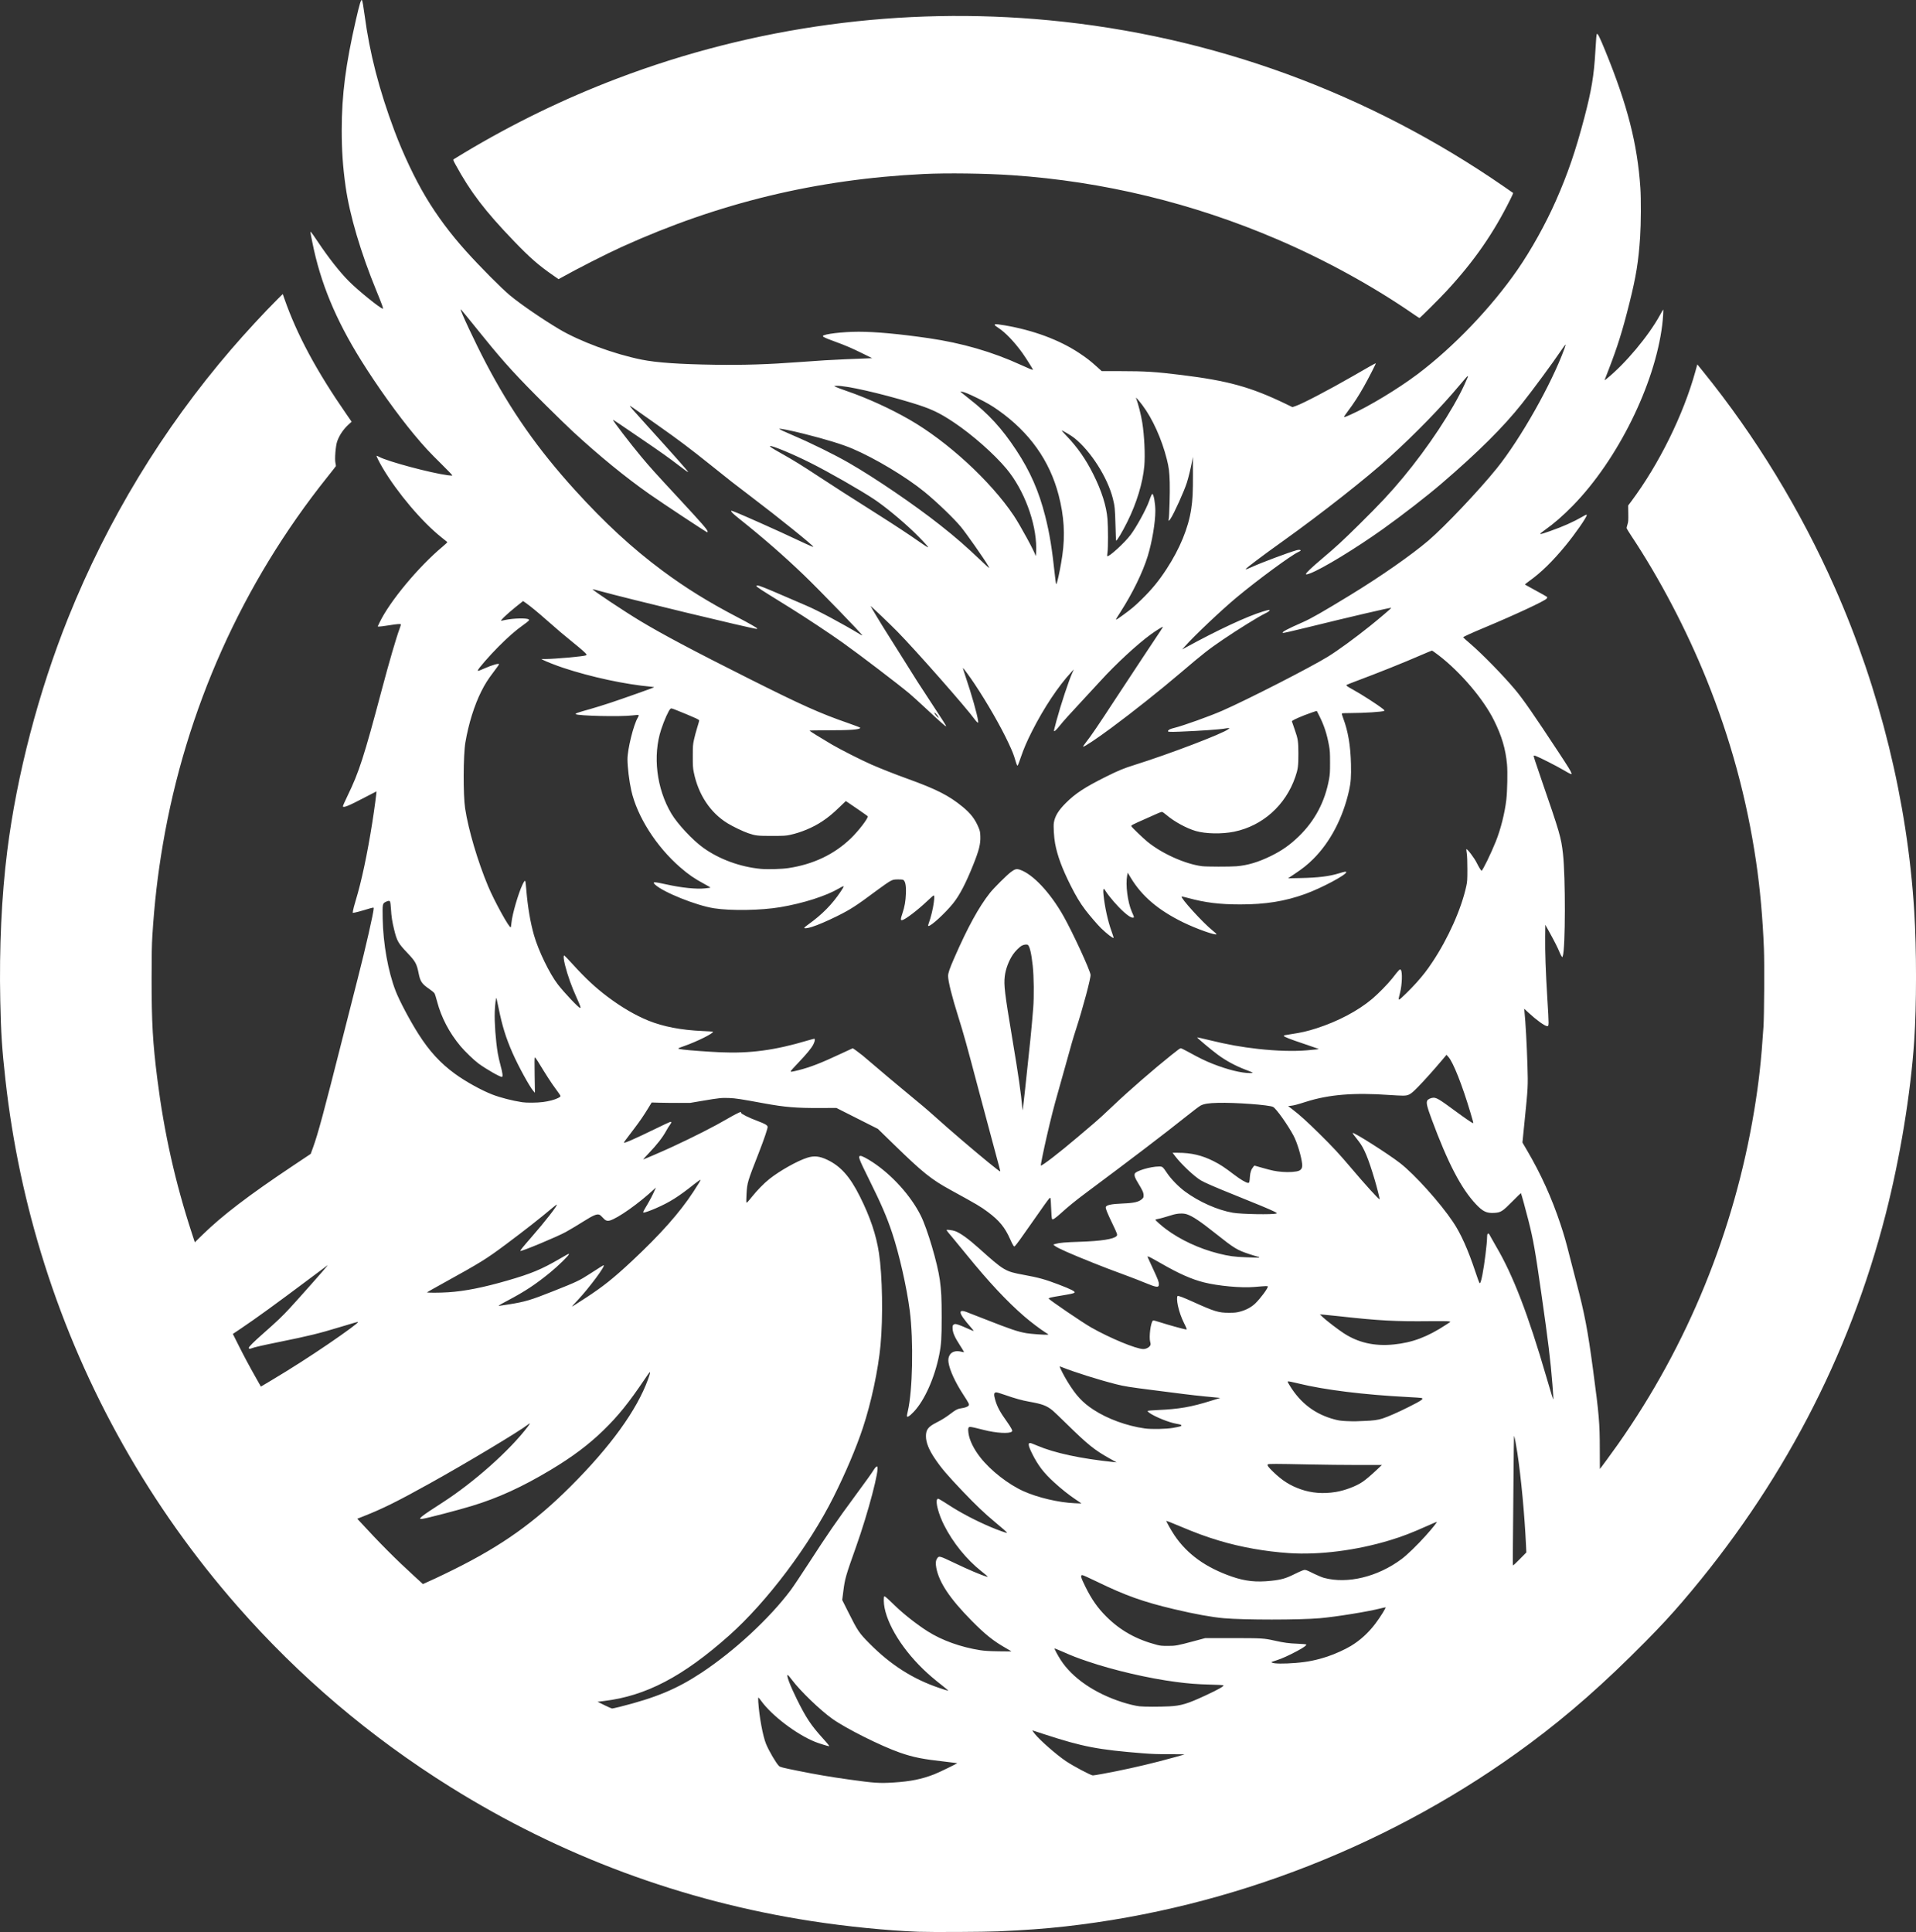 <?xml version="1.0" encoding="UTF-8" standalone="no"?> <svg xmlns="http://www.w3.org/2000/svg" xmlns:svg="http://www.w3.org/2000/svg" version="1.1" id="svg16880" width="692.205" height="698.02" viewBox="0 0 692.205 698.02"><rect x="0" y="0" width="692.205" height="698.02" fill="#333333" stroke="none"/><defs id="defs16884"></defs><g id="g16886" transform="translate(-55.557,-30.865)"><path style="fill:#ffffff;stroke-width:0.16" d="m 387.28,728.796 c -11.427,-0.447 -25.723,-1.876 -38.56,-3.856 C 302.116,717.752 258.141,701.419 218.24,676.477 189.269,658.367 163.719,636.673 141.397,611.231 109.86,575.283 86.091,533.173 71.66,487.68 64.768,465.953 60.061,443.763 57.525,421.04 c -1.252,-11.215 -1.622,-16.879 -1.872,-28.64 -0.404,-19.006 0.471,-37.809 2.518,-54.08 3.458,-27.493 11.337,-57.629 22.025,-84.24 14.242,-35.462 34.043,-68.082 58.856,-96.96 5.062,-5.891 12.102,-13.514 16.671,-18.052 l 1.986,-1.972 0.606,1.732 c 4.545,12.998 11.615,26.14 22.522,41.867 l 1.758,2.535 -1.125,1.026 c -1.861,1.699 -3.328,3.878 -4.102,6.093 -0.559,1.599 -0.941,6.417 -0.618,7.798 0.122,0.524 0.193,1.029 0.157,1.122 -0.036,0.093 -1.419,1.861 -3.072,3.929 -30.738,38.444 -51.128,83.977 -59.436,132.72 -1.886,11.066 -3.061,21.267 -3.789,32.88 -0.215,3.434 -0.277,6.859 -0.281,15.6 -0.007,15.865 0.408,23.167 2.063,36.278 2.454,19.444 6.474,37.394 12.493,55.791 l 1.059,3.235 2.669,-2.613 c 7.204,-7.054 16.683,-14.293 32.862,-25.099 l 6.336,-4.232 0.815,-2.24 c 1.812,-4.983 3.858,-12.56 10.798,-40 2.07,-8.184 4.487,-17.688 5.371,-21.12 2.787,-10.822 5.766,-23.905 5.766,-25.323 0,-0.441 0.092,-0.457 -3.453,0.605 -1.415,0.424 -2.921,0.823 -3.345,0.886 l -0.772,0.116 0.095,-0.782 c 0.052,-0.43 0.499,-2.114 0.993,-3.742 2.102,-6.925 4.175,-16.687 6.003,-28.272 0.722,-4.573 1.588,-11.088 1.474,-11.088 -0.039,0 -1.999,1.011 -4.355,2.246 -5.658,2.967 -7.448,3.7 -7.767,3.183 -0.058,-0.094 0.724,-1.876 1.737,-3.96 4.085,-8.399 5.909,-14.049 12.252,-37.949 2.739,-10.32 5.3,-19.11 6.5,-22.312 0.295,-0.788 0.501,-1.49 0.458,-1.56 -0.144,-0.233 -1.354,-0.134 -4.432,0.36 -1.672,0.269 -3.241,0.467 -3.488,0.44 l -0.449,-0.048 0.686,-1.44 c 3.599,-7.553 14.067,-20.144 22.81,-27.437 0.983,-0.82 1.73,-1.543 1.66,-1.607 -0.07,-0.064 -1.064,-0.863 -2.208,-1.775 -6.964,-5.554 -15.835,-16.031 -21.117,-24.941 -1.204,-2.031 -2.363,-4.333 -2.242,-4.454 0.043,-0.043 0.437,0.118 0.876,0.357 3.1,1.687 18.664,5.859 24.921,6.68 0.813,0.107 1.531,0.141 1.597,0.075 0.065,-0.065 -1.688,-1.896 -3.896,-4.069 -4.46,-4.389 -6.338,-6.418 -9.893,-10.688 -6,-7.208 -13.448,-17.619 -19.16,-26.782 -9.239,-14.822 -14.737,-28.113 -17.636,-42.64 -0.819,-4.105 -0.809,-4.025 -0.478,-3.75 0.153,0.127 1.273,1.721 2.49,3.543 3.832,5.738 7.873,10.876 11.156,14.182 3.361,3.386 11.477,9.949 12.3,9.946 0.24,-8e-4 -0.348,-1.633 -2.274,-6.321 -5.716,-13.91 -9.725,-27.465 -11.19,-37.84 -0.994,-7.042 -1.403,-12.989 -1.401,-20.4 0.004,-12.701 1.428,-23.736 5.153,-39.92 1.323,-5.747 1.816,-7.351 2.155,-7.012 0.167,0.167 0.548,2.322 0.957,5.412 1.82,13.757 5.256,27.072 10.795,41.84 3.144,8.381 7.368,17.302 11.328,23.92 4.039,6.752 8.817,13.179 14.505,19.514 5.079,5.656 12.886,13.512 15.936,16.036 3.848,3.185 11.587,8.495 17.678,12.129 7.439,4.439 19.893,9.048 29.84,11.044 5.418,1.087 13.587,1.657 26.56,1.853 10.242,0.154 19.362,-0.138 30.4,-0.974 6.786,-0.514 12.118,-0.838 16.96,-1.03 2.156,-0.086 5.144,-0.205 6.64,-0.266 l 2.72,-0.11 -3.495,-1.726 c -3.87,-1.911 -6.207,-2.91 -10.265,-4.388 -3.083,-1.123 -4.129,-1.612 -4.038,-1.889 0.236,-0.719 7.147,-1.549 12.921,-1.55 6.067,-0.002 14.765,0.799 25.302,2.33 12.003,1.744 23.055,4.947 33.299,9.65 3.022,1.388 4.235,1.874 4.361,1.747 0.091,-0.091 -2.639,-4.429 -3.805,-6.046 -2.948,-4.089 -6.177,-7.453 -8.774,-9.141 -2.118,-1.376 -1.655,-1.544 2.365,-0.855 10.415,1.785 19.714,5.24 26.9,9.992 2.691,1.78 4.047,2.832 6.462,5.015 l 1.711,1.547 h 6.851 c 8.825,0 12.57,0.235 21.806,1.371 16.91,2.079 25.178,4.359 37.68,10.394 l 2.56,1.236 1.28,-0.44 c 2.437,-0.839 11.979,-5.834 20.49,-10.728 2.107,-1.211 4.825,-2.773 6.042,-3.472 1.216,-0.698 2.251,-1.231 2.298,-1.183 0.097,0.097 -2.749,5.657 -4.271,8.343 -2.037,3.595 -3.535,5.904 -5.79,8.93 -0.775,1.039 -1.409,1.962 -1.409,2.051 0,0.223 0.439,0.075 2.487,-0.84 6.496,-2.902 17.132,-9.339 24.073,-14.569 13.003,-9.799 26.649,-24.057 36.111,-37.731 4.947,-7.149 10.157,-16.516 13.882,-24.96 4.278,-9.698 7.106,-17.953 10.25,-29.92 2.602,-9.903 3.496,-15.281 3.995,-24.019 0.279,-4.886 0.398,-6.2 0.572,-6.308 0.307,-0.19 1.04,1.297 2.999,6.086 8.018,19.603 11.612,33.627 12.691,49.52 0.272,4.007 0.228,13.062 -0.086,17.76 -0.599,8.957 -1.447,14.199 -3.862,23.868 -2.492,9.979 -4.277,15.693 -7.511,24.052 -0.681,1.76 -1.304,3.372 -1.385,3.583 -0.13,0.34 -0.06,0.313 0.618,-0.232 6.75,-5.428 15.184,-15.498 19.323,-23.072 0.589,-1.078 1.111,-1.96 1.16,-1.96 0.128,0 -0.096,3.429 -0.365,5.594 -2.675,21.543 -16.119,48.7 -32.308,65.263 -3.495,3.576 -6.844,6.487 -10.125,8.801 -2.534,1.787 -2.245,1.847 1.88,0.389 4.822,-1.704 8.377,-3.286 11.756,-5.232 1.359,-0.783 1.524,-0.842 1.524,-0.548 0,0.762 -4.145,6.728 -7.596,10.933 -4.727,5.76 -8.934,9.872 -13.174,12.875 -0.907,0.643 -1.591,1.225 -1.52,1.293 0.071,0.068 1.822,1.035 3.89,2.149 2.068,1.114 3.861,2.124 3.985,2.244 0.193,0.188 0.186,0.279 -0.05,0.639 -0.523,0.799 -11.4,5.868 -22.895,10.67 -4.35,1.817 -7.28,3.16 -7.28,3.337 0,0.066 1.167,1.117 2.593,2.337 4.27,3.651 11.932,11.501 16.204,16.604 2.899,3.462 6.698,8.939 15.714,22.653 3.511,5.34 4.393,6.777 4.61,7.502 0.103,0.345 0.075,0.372 -0.284,0.282 -0.219,-0.055 -1.433,-0.72 -2.698,-1.478 -2.21,-1.324 -8.701,-4.618 -9.936,-5.042 -0.328,-0.113 -0.638,-0.162 -0.69,-0.111 -0.136,0.136 0.364,1.706 2.69,8.448 6.757,19.587 7.181,21.047 7.859,27.04 0.944,8.348 0.889,34.374 -0.077,36.916 l -0.168,0.441 -0.299,-0.397 c -0.165,-0.218 -0.484,-0.865 -0.71,-1.438 -0.57,-1.446 -1.82,-3.923 -3.609,-7.157 l -1.52,-2.747 -0.049,4.271 c -0.064,5.594 0.177,12.54 0.768,22.189 0.623,10.165 0.623,10.162 -0.06,10.162 -0.814,0 -3.85,-2.187 -6.718,-4.839 l -1.579,-1.46 0.101,0.95 c 0.391,3.679 0.855,12.103 1.087,19.736 0.224,7.377 0.215,7.546 -1.087,20.438 l -0.729,7.224 1.674,2.856 c 5.026,8.574 8.893,17.116 12.085,26.696 1.221,3.664 2.02,6.445 3.148,10.96 0.495,1.98 1.645,6.444 2.556,9.92 3.032,11.565 4.122,17.281 6.07,31.84 2.139,15.986 2.407,19.132 2.411,28.36 0.002,4.026 0.015,7.32 0.03,7.32 0.077,8e-5 4.772,-6.414 6.618,-9.04 25.109,-35.729 41.895,-76.835 49.103,-120.24 1.691,-10.182 2.599,-18.367 3.384,-30.48 0.269,-4.147 0.377,-22.737 0.164,-28.164 -0.437,-11.134 -1.387,-21.72 -2.831,-31.516 -3.344,-22.699 -9.249,-44.417 -17.903,-65.84 -7.263,-17.981 -16.95,-36.466 -27.149,-51.806 -0.953,-1.433 -1.732,-2.729 -1.732,-2.88 0,-0.151 0.148,-0.742 0.327,-1.314 0.286,-0.913 0.32,-1.394 0.282,-3.928 l -0.044,-2.888 1.13,-1.512 c 10.009,-13.399 18.832,-31.285 23.152,-46.934 l 0.702,-2.542 1.995,2.462 c 18.988,23.433 35.336,50.242 47.699,78.222 16.293,36.874 26.207,77.262 28.671,116.8 0.863,13.854 0.862,33.971 -0.003,46.88 -1.277,19.057 -5.123,42.413 -10.328,62.72 -13.176,51.406 -37.756,98.3 -73.255,139.76 -4.294,5.015 -8.125,9.156 -13.528,14.621 -14.871,15.044 -27.728,26.367 -41.842,36.849 -48.654,36.134 -107.514,59.306 -167.76,66.042 -7.386,0.826 -14.304,1.333 -24.24,1.778 -4.965,0.222 -24.417,0.32 -28.88,0.146 z m -8.96,-53.917 c 6.187,-0.387 10.267,-1.212 14.8,-2.992 1.791,-0.703 8.363,-3.897 8.251,-4.009 -0.031,-0.031 -1.954,-0.267 -4.273,-0.524 -8.217,-0.911 -11.551,-1.577 -16.454,-3.284 -6.799,-2.367 -19.526,-8.739 -24.385,-12.209 -4.423,-3.158 -11.521,-9.998 -14.542,-14.011 -0.724,-0.962 -1.418,-1.782 -1.541,-1.821 -0.691,-0.221 0.793,3.761 3.252,8.726 3.347,6.759 5.088,9.384 9.356,14.114 1.975,2.188 2.526,2.891 2.265,2.891 -0.362,0 -3.671,-1.036 -4.97,-1.556 -6.725,-2.692 -15.683,-9.49 -19.52,-14.812 -0.484,-0.671 -0.943,-1.223 -1.021,-1.226 -0.079,-0.003 -0.093,0.715 -0.032,1.634 0.352,5.318 1.661,12.367 2.817,15.171 1.043,2.528 3.685,7.021 4.679,7.954 0.406,0.381 1.312,0.612 6.677,1.696 6.768,1.368 11.787,2.222 18.88,3.211 8.876,1.238 10.733,1.361 15.76,1.046 z m 75.584,-3.13 c 6.468,-1.178 13.584,-2.746 20.336,-4.481 3.645,-0.937 9.157,-2.461 9.264,-2.562 0.035,-0.033 -2.377,-0.058 -5.36,-0.055 -4.057,0.004 -6.472,-0.078 -9.584,-0.325 -16.268,-1.288 -21.831,-2.357 -35.52,-6.823 -2.024,-0.66 -3.88,-1.266 -4.125,-1.345 -0.535,-0.173 -0.514,-0.127 0.54,1.203 1.769,2.231 7.857,7.56 11.185,9.79 2.735,1.833 9.003,5.156 9.744,5.165 0.211,0.003 1.795,-0.252 3.52,-0.566 z M 279.248,647.589 c 13.323,-3.347 20.851,-6.488 29.872,-12.463 11.732,-7.771 24.397,-19.499 32.036,-29.664 0.883,-1.176 3.873,-5.64 6.644,-9.92 6.86,-10.599 9.919,-15.036 16.837,-24.423 3.946,-5.353 5.671,-7.766 6.533,-9.137 0.609,-0.968 1.066,-1.414 1.3,-1.269 0.973,0.601 -3.262,16.686 -7.62,28.942 -3.786,10.647 -4.042,11.538 -4.624,16.131 l -0.399,3.147 2.025,4.047 c 3.613,7.221 4.051,7.872 7.949,11.79 7.632,7.673 15.623,12.749 25.129,15.961 1.681,0.568 3.122,1.011 3.202,0.985 0.08,-0.027 -0.811,-0.802 -1.98,-1.723 -3.34,-2.631 -5.043,-4.089 -7.095,-6.073 -8.401,-8.123 -14.11,-18.065 -14.208,-24.742 -0.011,-0.787 0.053,-1.424 0.154,-1.525 0.191,-0.191 0.555,0.122 4.124,3.551 3.128,3.005 7.787,6.648 11.596,9.068 5.117,3.251 11.948,5.701 18.952,6.799 1.61,0.252 3.143,0.344 6.725,0.404 2.552,0.043 4.604,0.044 4.56,0.004 -0.044,-0.04 -0.944,-0.564 -2,-1.164 -4.511,-2.562 -7.483,-4.942 -12.416,-9.945 -7.812,-7.922 -11.705,-13.745 -12.716,-19.016 -0.32,-1.667 -0.232,-2.665 0.305,-3.464 0.655,-0.974 0.835,-0.925 6.346,1.71 4.985,2.384 9.635,4.359 11.43,4.855 0.532,0.147 0.572,0.138 0.383,-0.089 -0.115,-0.139 -1.075,-0.938 -2.132,-1.776 -5.427,-4.301 -10.349,-10.383 -13.559,-16.752 -1.953,-3.876 -3.151,-8.383 -2.466,-9.28 0.242,-0.317 0.252,-0.316 1.094,0.144 0.467,0.255 1.929,1.165 3.249,2.023 4.185,2.718 9.504,5.505 14.924,7.82 2.634,1.125 5.956,2.302 5.956,2.111 0,-0.202 -1.439,-1.49 -4.325,-3.871 -3.586,-2.959 -7.025,-6.23 -11.619,-11.051 -5.644,-5.923 -7.759,-8.408 -10.102,-11.869 -2.171,-3.207 -3.227,-5.859 -3.232,-8.117 -0.005,-2.326 0.804,-3.394 3.681,-4.859 2.148,-1.094 3.522,-1.956 5.396,-3.386 1.746,-1.332 2.41,-1.662 3.704,-1.838 1.338,-0.183 2.351,-0.558 2.648,-0.982 0.297,-0.424 0.122,-0.776 -2.046,-4.116 -2.822,-4.347 -4.799,-8.657 -5.215,-11.368 -0.167,-1.092 -0.069,-1.836 0.348,-2.64 0.703,-1.356 2.348,-1.839 4.402,-1.292 0.462,0.123 0.84,0.157 0.84,0.076 0,-0.081 -0.663,-1.173 -1.474,-2.426 -1.828,-2.824 -2.545,-4.421 -2.651,-5.904 -0.084,-1.17 0.047,-1.491 0.71,-1.743 0.458,-0.174 1.805,0.28 4.69,1.581 1.185,0.534 2.185,0.942 2.221,0.906 0.036,-0.036 -0.235,-0.41 -0.604,-0.831 -3.046,-3.482 -4.254,-5.233 -4.144,-6.008 0.072,-0.506 0.748,-0.542 1.95,-0.105 0.54,0.196 3.681,1.418 6.981,2.716 9.248,3.635 11.748,4.477 14.911,5.022 1.485,0.256 6.769,0.636 7.569,0.545 0.455,-0.052 0.414,-0.096 -0.761,-0.827 -1.759,-1.094 -5.307,-3.783 -7.559,-5.728 -6.306,-5.447 -12.824,-12.412 -20.876,-22.31 -1.714,-2.106 -3.982,-4.865 -5.04,-6.13 -2.76,-3.3 -2.621,-2.968 -1.201,-2.86 0.658,0.051 1.604,0.245 2.102,0.432 1.901,0.714 4.773,2.788 8.535,6.161 9.107,8.167 9.475,8.386 16.124,9.612 5.543,1.022 7.791,1.641 12.596,3.472 4.701,1.791 6.259,2.591 5.825,2.991 -0.28,0.258 -1.294,0.483 -4.705,1.045 -3.884,0.64 -4.686,0.83 -4.599,1.089 0.148,0.445 12.283,8.703 15.319,10.425 6.848,3.883 16.226,7.77 18.83,7.804 0.983,0.013 2.154,-0.584 2.515,-1.282 0.196,-0.38 0.195,-0.555 -0.011,-1.314 -0.484,-1.786 0.184,-7.01 0.981,-7.672 0.167,-0.138 0.794,0.007 2.671,0.618 2.511,0.818 7.883,2.319 8.991,2.512 0.595,0.104 0.613,0.094 0.499,-0.273 -0.065,-0.21 -0.495,-1.137 -0.955,-2.061 -0.938,-1.885 -1.685,-4.018 -2.157,-6.16 -0.377,-1.711 -0.429,-3.41 -0.108,-3.533 0.343,-0.132 2.007,0.5 5.624,2.135 7.746,3.502 9.178,3.936 12.96,3.926 2.054,-0.005 2.624,-0.065 3.954,-0.416 2.263,-0.598 4.195,-1.651 5.62,-3.062 1.874,-1.856 4.426,-5.307 4.426,-5.985 0,-0.253 -0.442,-0.24 -4.96,0.145 -4.687,0.399 -13.032,-0.37 -18.188,-1.677 -4.457,-1.13 -9.096,-3.194 -15.492,-6.892 -2.708,-1.566 -4.446,-2.482 -4.71,-2.482 -0.218,0 -0.191,0.065 1.757,4.24 1.922,4.121 2.234,4.935 2.234,5.84 0,1.288 -0.832,1.195 -5.044,-0.56 -1.406,-0.586 -4.104,-1.639 -5.996,-2.34 -7.391,-2.741 -8.378,-3.117 -12.56,-4.785 -8.375,-3.341 -13.039,-5.41 -13.995,-6.208 l -0.555,-0.464 0.875,-0.254 c 1.399,-0.406 3.42,-0.58 8.715,-0.751 7.7,-0.249 12.271,-0.963 13.277,-2.075 0.392,-0.433 0.307,-0.683 -1.55,-4.558 -1.757,-3.667 -2.367,-5.155 -2.367,-5.777 0,-0.833 1.832,-1.251 6.24,-1.423 3.988,-0.156 5.721,-0.563 6.865,-1.613 0.526,-0.483 0.574,-0.599 0.563,-1.379 -0.014,-0.967 -0.355,-1.719 -2.046,-4.504 -1.067,-1.758 -1.337,-2.508 -1.157,-3.221 0.255,-1.014 5.67,-2.645 8.783,-2.646 1.295,0 1.275,-0.017 3.01,2.526 1.44,2.11 4.086,4.812 6.366,6.5 5.063,3.749 11.813,6.741 17.337,7.687 3.1,0.53 14.431,0.725 15.664,0.269 0.339,-0.125 0.264,-0.193 -0.804,-0.731 -1.473,-0.742 -6.341,-2.773 -14.101,-5.883 -7.05,-2.826 -11.069,-4.568 -12.397,-5.375 -2.423,-1.472 -6.945,-5.728 -9.173,-8.635 l -1.01,-1.318 1.89,0.003 c 4.903,0.007 8.694,0.896 12.953,3.037 2.347,1.18 3.969,2.249 7.489,4.935 2.213,1.689 4.29,2.906 4.96,2.906 0.453,0 0.509,-0.192 0.654,-2.24 0.113,-1.609 0.487,-2.686 1.238,-3.567 l 0.381,-0.447 2.809,0.797 c 3.658,1.037 4.748,1.26 7.194,1.472 2.446,0.212 5.245,0.012 6.171,-0.44 0.872,-0.426 1.206,-1.16 1.081,-2.374 -0.287,-2.784 -1.822,-7.845 -3.112,-10.259 -2.114,-3.956 -6.256,-9.785 -7.377,-10.381 -1.389,-0.738 -13.68,-1.646 -19.989,-1.477 -3.396,0.091 -4.937,0.336 -6.225,0.989 -0.43,0.218 -2.787,2.001 -5.238,3.963 -7.449,5.963 -19.702,15.302 -36.298,27.666 -3.49,2.6 -6.334,4.914 -8.798,7.157 -1.95,1.776 -3.094,2.563 -3.281,2.259 -0.178,-0.288 -0.282,-1.496 -0.402,-4.639 -0.111,-2.927 -0.173,-3.293 -0.509,-3.013 -0.337,0.28 -2.533,3.334 -6.364,8.853 -3.68,5.301 -5.648,8.013 -6.131,8.45 -0.309,0.279 -0.328,0.274 -0.657,-0.189 -0.187,-0.262 -0.697,-1.285 -1.134,-2.274 -1.857,-4.2 -3.883,-6.68 -7.949,-9.728 -2.668,-2 -3.807,-2.674 -13.493,-7.985 -7.105,-3.896 -10.046,-6.255 -20.56,-16.493 l -5.76,-5.609 -7.497,-3.784 -7.497,-3.784 -5.943,0.025 c -8.629,0.037 -12.682,-0.303 -20.263,-1.696 -8.509,-1.564 -10.137,-1.814 -12.48,-1.914 -2.704,-0.116 -3.657,-0.017 -9.76,1.018 l -4.4,0.746 -4.08,0.008 c -2.244,0.005 -5.369,-0.028 -6.945,-0.071 l -2.865,-0.08 -1.221,2 c -1.695,2.778 -2.981,4.658 -5.033,7.36 -3.154,4.152 -3.777,4.999 -3.777,5.132 0,0.363 4.017,-1.391 11.04,-4.819 2.86,-1.396 5.398,-2.586 5.64,-2.643 0.611,-0.145 0.58,0.224 -0.092,1.105 -0.293,0.384 -0.843,1.266 -1.222,1.961 -1.399,2.564 -3.423,5.158 -6.636,8.504 -1.035,1.078 -1.818,1.96 -1.739,1.96 0.228,0 7.205,-3.02 10.486,-4.538 7.741,-3.582 15.46,-7.508 19.783,-10.06 2.242,-1.324 4.577,-2.522 4.914,-2.522 0.105,0 0.181,0.126 0.168,0.28 -0.03,0.381 2.737,1.753 6.052,3 2.541,0.956 3.339,1.41 3.529,2.008 0.128,0.402 -1.249,4.488 -3.142,9.328 -4.176,10.675 -4.226,10.842 -4.479,15.003 -0.096,1.578 -0.112,2.941 -0.036,3.077 0.105,0.187 0.524,-0.243 1.815,-1.863 1.951,-2.448 4.466,-5.031 6.399,-6.575 3.789,-3.027 10.26,-6.66 13.84,-7.771 2.431,-0.754 4.405,-0.542 7.146,0.767 4.881,2.333 8.196,6.063 11.811,13.289 3.712,7.42 5.878,13.858 6.878,20.441 1.242,8.182 1.495,23.219 0.559,33.255 -0.834,8.942 -3.37,20.801 -6.396,29.92 -2.391,7.203 -6.185,16.144 -10.567,24.902 -8.869,17.725 -24.097,37.928 -37.75,50.08 -16.649,14.82 -30.055,21.837 -45.186,23.652 l -2.334,0.28 2.48,1.218 c 1.364,0.67 2.61,1.22 2.768,1.223 0.158,0.003 1.31,-0.251 2.56,-0.565 z M 383.2,542.413 c 0,-0.169 0.142,-0.907 0.315,-1.64 1.761,-7.445 2.117,-25.494 0.718,-36.373 -1.081,-8.403 -3.812,-20.455 -6.373,-28.12 -1.945,-5.821 -3.96,-10.484 -8.367,-19.364 -3.757,-7.569 -4.068,-8.436 -3.027,-8.436 0.519,0 2.384,0.973 4.355,2.272 7.077,4.667 13.845,12.186 17.401,19.333 2.38,4.784 6.055,17.217 6.88,23.275 0.527,3.876 0.654,6.452 0.656,13.36 0.003,7.699 -0.138,9.871 -0.881,13.61 -1.652,8.313 -5.294,16.483 -9.174,20.582 -1.573,1.662 -2.502,2.219 -2.502,1.501 z m 94.73,104.948 c 4.405,-0.232 6.617,-0.899 13.322,-4.02 4.598,-2.14 6.607,-3.295 6.288,-3.615 -0.058,-0.058 -2.211,-0.16 -4.783,-0.227 -4.723,-0.122 -7.747,-0.356 -12.277,-0.949 -10.038,-1.315 -22.507,-4.21 -31.92,-7.409 -4.008,-1.362 -5.504,-1.942 -9.007,-3.489 -1.61,-0.711 -2.968,-1.252 -3.018,-1.201 -0.116,0.116 1.18,2.521 2.258,4.189 4.195,6.491 12.237,12.006 22.152,15.192 2.335,0.75 4.761,1.334 6.269,1.509 1.674,0.194 7.208,0.204 10.716,0.02 z M 523.68,631.666 c 4.245,-0.337 7.512,-0.998 11.52,-2.328 2.718,-0.902 6.292,-2.523 8.452,-3.833 3.325,-2.016 6.327,-4.759 8.791,-8.033 1.777,-2.36 3.864,-5.698 3.679,-5.883 -0.034,-0.034 -0.921,0.156 -1.972,0.423 -4.573,1.16 -15.996,3.001 -21.75,3.505 -7.376,0.646 -27.419,0.646 -34.72,0 -4.385,-0.388 -10.503,-1.5 -17.92,-3.257 -11.27,-2.67 -17.623,-4.94 -28.1,-10.042 -2.519,-1.227 -4.787,-2.245 -5.04,-2.263 -0.837,-0.06 -0.612,0.808 1.105,4.26 2.265,4.554 4.382,7.573 7.48,10.665 5.087,5.079 10.859,8.313 18.316,10.264 1.213,0.317 1.831,0.377 3.92,0.377 2.849,0 3.382,-0.098 9.631,-1.773 l 3.889,-1.043 9.76,-0.002 c 10.673,-0.002 11.443,0.044 15.28,0.902 3.474,0.777 5.189,1.006 8.495,1.134 1.674,0.065 2.919,0.18 2.978,0.276 0.18,0.291 -0.979,1.116 -3.334,2.374 -2.913,1.555 -5.559,2.754 -7.232,3.277 -0.719,0.225 -1.486,0.479 -1.704,0.565 -0.378,0.149 -0.382,0.165 -0.087,0.33 0.735,0.411 4.186,0.454 8.564,0.106 z M 212.56,601.268 c 1.408,-0.647 4.54,-2.158 6.96,-3.359 17.364,-8.616 29.108,-16.971 42.155,-29.989 14.424,-14.392 23.963,-27.577 27.992,-38.694 0.699,-1.929 0.895,-2.785 0.594,-2.6 -0.076,0.047 -0.881,1.185 -1.788,2.529 -5.811,8.609 -9.58,13.277 -14.888,18.444 -5.36,5.217 -11.224,9.62 -19.106,14.344 -10.268,6.155 -18.929,10.116 -28.438,13.007 -5.166,1.571 -16.155,4.434 -17.922,4.669 -1.91,0.254 -0.605,-0.801 7.185,-5.81 11.458,-7.368 24.497,-18.978 31.033,-27.632 0.391,-0.518 0.677,-0.977 0.634,-1.019 -0.043,-0.043 -0.351,0.138 -0.685,0.401 -3.07,2.42 -22.456,14.041 -35.487,21.274 -11.736,6.514 -16.859,9.055 -23.803,11.808 l -2.363,0.937 0.45,0.49 c 7.537,8.214 13.465,14.169 20.413,20.504 l 2.858,2.606 0.822,-0.368 c 0.452,-0.202 1.974,-0.897 3.382,-1.544 z m 302.166,0.739 c 3.835,-0.407 5.413,-0.869 8.813,-2.577 0.825,-0.415 1.932,-0.915 2.46,-1.112 1.15,-0.429 1.064,-0.451 4.365,1.168 1.257,0.617 2.844,1.272 3.527,1.456 8.478,2.288 19.411,-0.366 28.027,-6.803 2.054,-1.534 5.653,-5.024 8.771,-8.502 2.266,-2.528 4.108,-4.813 3.982,-4.94 -0.034,-0.034 -1.567,0.612 -3.407,1.435 -5.809,2.6 -9.006,3.827 -13.633,5.234 -11.985,3.644 -25.508,5.364 -36.379,4.626 -8.651,-0.587 -17.311,-2.127 -25.173,-4.477 -4.76,-1.423 -8.425,-2.771 -14.543,-5.351 -2.436,-1.027 -4.499,-1.845 -4.583,-1.817 -0.175,0.059 1.685,3.389 2.918,5.222 4.583,6.817 11.326,11.666 20.759,14.925 4.794,1.657 8.738,2.079 14.096,1.51 z m 89.929,-7.887 2.331,-2.36 -0.126,-2.72 c -0.495,-10.715 -1.765,-24.284 -3.105,-33.193 -0.444,-2.954 -1.005,-5.893 -1.188,-6.225 -0.066,-0.12 -0.167,6.972 -0.224,15.76 -0.057,8.788 -0.15,19.38 -0.207,23.538 -0.061,4.495 -0.044,7.56 0.043,7.56 0.08,0 1.194,-1.062 2.476,-2.36 z M 446.227,574.015 c -0.037,-0.036 -0.974,-0.671 -2.083,-1.411 -2.445,-1.631 -5.148,-3.784 -7.817,-6.227 -3.72,-3.404 -5.765,-6.079 -7.87,-10.297 -1.498,-3.002 -1.63,-4.096 -0.458,-3.808 0.221,0.054 1.201,0.44 2.178,0.857 6.349,2.711 15.787,4.739 27.903,5.997 l 0.88,0.091 -2.453,-1.368 c -5.513,-3.076 -7.956,-5.043 -15.707,-12.651 -2.244,-2.203 -4.452,-4.311 -4.906,-4.685 -2.176,-1.791 -3.753,-2.387 -8.571,-3.236 -2.438,-0.43 -5.136,-1.18 -8.579,-2.386 -1.527,-0.535 -2.97,-0.972 -3.208,-0.972 -0.928,0 -1.031,0.664 -0.425,2.754 0.73,2.52 1.763,4.421 4.365,8.037 0.574,0.797 1.23,1.828 1.458,2.29 0.371,0.752 0.389,0.866 0.171,1.084 -0.841,0.841 -5.713,0.556 -10.144,-0.592 -2.807,-0.728 -4.421,-1.085 -4.924,-1.089 -0.674,-0.006 -0.829,0.563 -0.603,2.21 0.361,2.628 1.899,5.778 4.327,8.861 3.735,4.742 10.089,9.7 15.6,12.172 5.122,2.298 12.669,4.071 18.4,4.322 0.616,0.027 1.438,0.063 1.827,0.081 0.389,0.017 0.677,0.002 0.64,-0.034 z m 91.886,-4.102 c 3.292,-0.533 7.393,-2.079 9.691,-3.653 1.26,-0.863 3.004,-2.341 5.168,-4.38 l 1.826,-1.72 h -8.559 c -4.707,0 -12.807,-0.09 -17.999,-0.2 -11.868,-0.251 -14.41,-0.254 -14.646,-0.018 -0.309,0.309 0.183,0.991 1.95,2.703 3.243,3.142 6.076,4.939 9.915,6.287 3.944,1.385 8.146,1.711 12.653,0.981 z M 479.44,546.734 c 1.056,-0.187 2.154,-0.416 2.44,-0.509 0.996,-0.325 0.524,-0.683 -1.261,-0.957 -2.574,-0.395 -7.898,-2.544 -9.877,-3.987 -0.457,-0.333 -0.644,-0.563 -0.541,-0.666 0.086,-0.086 1.66,-0.224 3.498,-0.305 7.889,-0.35 12.148,-1.088 19.447,-3.372 l 3.251,-1.017 -1.119,-0.113 c -0.615,-0.062 -2.703,-0.265 -4.639,-0.45 -1.936,-0.185 -5.176,-0.549 -7.2,-0.809 -2.024,-0.26 -7.064,-0.901 -11.2,-1.424 -8.586,-1.087 -10.496,-1.392 -13.536,-2.162 -6.11,-1.548 -15.187,-4.41 -19.464,-6.137 -0.462,-0.187 -0.84,-0.313 -0.84,-0.281 0,0.405 1.586,3.498 2.83,5.519 3.107,5.046 5.398,7.515 9.41,10.141 5.027,3.29 11.969,5.825 18.48,6.747 2.448,0.347 7.765,0.236 10.32,-0.215 z m 68.96,-2.486 c 3.19,-0.108 4.989,-0.348 6.636,-0.888 2.05,-0.671 5.521,-2.197 9.321,-4.099 4.841,-2.423 5.728,-3.046 4.723,-3.323 -0.198,-0.054 -2.448,-0.207 -5,-0.338 -15.838,-0.817 -29.977,-2.57 -39.467,-4.895 -1.819,-0.446 -3.461,-0.786 -3.65,-0.757 -0.32,0.049 -0.285,0.148 0.529,1.487 3.893,6.402 9.223,10.426 16.259,12.273 1.49,0.391 2.329,0.507 4.328,0.597 1.364,0.062 2.804,0.092 3.2,0.068 0.396,-0.024 1.8,-0.08 3.12,-0.125 z m 68.007,-13.238 c -0.697,-8.734 -1.505,-15.39 -3.923,-32.29 -2.332,-16.305 -2.947,-19.8 -4.733,-26.88 -0.99,-3.928 -2.599,-9.771 -2.726,-9.904 -0.034,-0.035 -1.413,1.305 -3.064,2.979 -3.629,3.679 -4.204,4.04 -6.653,4.168 -2.703,0.141 -4.03,-0.497 -6.538,-3.148 -5.295,-5.595 -10.126,-14.866 -15.979,-30.667 -1.717,-4.636 -2.029,-5.972 -1.587,-6.798 0.257,-0.481 1.424,-1.005 2.235,-1.005 1.177,0 2.297,0.683 7.893,4.817 3.359,2.48 6.101,4.358 6.364,4.358 0.22,0 0.208,-0.048 -0.902,-3.775 -2.977,-9.987 -6.209,-18.166 -7.951,-20.123 l -0.693,-0.778 -1.668,1.978 c -2.998,3.555 -6.278,7.215 -8.546,9.538 -2.812,2.88 -3.438,3.242 -5.603,3.238 -0.8,-0.002 -2.966,-0.11 -4.814,-0.241 -12.851,-0.912 -21.889,-0.172 -30.191,2.473 -3.192,1.017 -4.318,1.312 -5.468,1.432 l -0.939,0.098 1.639,1.258 c 2.629,2.018 5.231,4.375 9.737,8.821 4.813,4.749 7.098,7.21 11.22,12.081 5.375,6.353 10.255,11.721 10.465,11.511 0.091,-0.091 -0.966,-4.284 -1.732,-6.871 -2.339,-7.895 -3.857,-11.575 -5.785,-14.019 -1.738,-2.204 -2.311,-2.988 -2.237,-3.062 0.373,-0.373 12.808,7.524 17.125,10.876 5.282,4.101 14.445,14.279 19.126,21.245 2.86,4.256 5.399,9.923 8.161,18.214 0.684,2.054 1.322,3.813 1.418,3.908 0.263,0.263 0.596,-0.676 1.044,-2.95 0.744,-3.771 1.697,-11.425 1.697,-13.628 0,-0.728 0.071,-1.084 0.247,-1.23 0.316,-0.262 0.39,-0.18 1.178,1.313 0.356,0.675 1.23,2.215 1.941,3.422 6.012,10.204 11.533,24.562 17.992,46.79 1.949,6.707 2.509,8.477 2.598,8.21 0.035,-0.104 -0.122,-2.516 -0.349,-5.36 z M 153.84,529.434 c 6.465,-3.853 13.805,-8.546 20.312,-12.986 6.39,-4.361 10.948,-7.721 10.747,-7.922 -0.116,-0.116 -1.128,0.164 -6.499,1.799 -7.623,2.321 -11.193,3.196 -21.84,5.356 -6.286,1.275 -9.212,1.946 -10.101,2.317 -0.658,0.275 -1.019,0.224 -1.019,-0.144 0,-0.404 1.711,-2.112 5.2,-5.191 5.001,-4.413 6.88,-6.203 9.584,-9.133 3.565,-3.862 12.791,-14.281 13.539,-15.29 0.21,-0.284 0.21,-0.3 -0.003,-0.143 -0.132,0.097 -2.976,2.226 -6.32,4.73 -12.576,9.416 -19.411,14.376 -24.838,18.022 l -2.918,1.961 1.9,3.796 c 2.109,4.214 3.992,7.737 6.536,12.232 l 1.696,2.996 0.493,-0.293 c 0.271,-0.161 1.861,-1.109 3.533,-2.105 z m 405.132,-12.806 c 6.835,-0.675 12.238,-2.706 19.028,-7.153 l 1.6,-1.048 -0.56,-0.151 c -0.329,-0.089 -3.199,-0.121 -6.96,-0.078 -12.355,0.142 -18.452,-0.191 -32.8,-1.79 -2.288,-0.255 -4.772,-0.508 -5.52,-0.562 l -1.36,-0.098 1.12,1.068 c 1.231,1.173 5.506,4.445 7.52,5.754 5.248,3.412 11.088,4.734 17.932,4.058 z M 267.2,499.762 c 6.278,-4.11 10.04,-7.112 16.64,-13.278 10.274,-9.599 17.248,-17.456 22.161,-24.964 2.056,-3.143 2.681,-4.193 2.613,-4.396 -0.032,-0.097 -1.018,0.588 -2.191,1.521 -5.854,4.658 -8.953,6.604 -14.004,8.793 -1.958,0.849 -3.852,1.522 -4.284,1.522 -0.398,0 -0.254,-0.335 1.142,-2.658 1.068,-1.777 2.347,-4.263 2.955,-5.742 l 0.263,-0.64 -0.608,0.571 c -5.426,5.093 -13.169,10.574 -16.024,11.342 -0.991,0.267 -1.629,0.005 -2.528,-1.036 -0.407,-0.471 -0.945,-0.941 -1.195,-1.045 -0.911,-0.377 -2.228,0.161 -5.586,2.282 -2.094,1.323 -4.762,2.921 -6.555,3.926 -2.938,1.647 -16.143,7.15 -16.441,6.851 -0.129,-0.129 0.974,-1.503 3.746,-4.666 5.203,-5.938 9.961,-12.066 9.368,-12.066 -0.075,0 -0.779,0.542 -1.564,1.204 -4.42,3.727 -9.893,8.023 -16.628,13.05 -7.295,5.445 -9.151,6.596 -22.879,14.184 -3.079,1.702 -5.668,3.164 -5.752,3.248 -0.203,0.203 4.528,0.197 7.671,-0.01 5.971,-0.393 12.61,-1.709 21.312,-4.223 8.599,-2.484 12.371,-4.048 18.785,-7.79 3.206,-1.87 3.503,-2.021 3.503,-1.782 0,0.462 -3.93,4.305 -6.797,6.646 -5.276,4.309 -9.109,6.842 -15.283,10.101 -1.628,0.859 -3.063,1.661 -3.189,1.781 -0.267,0.254 -0.311,0.259 3.509,-0.352 5.933,-0.948 7.873,-1.524 16,-4.748 8.494,-3.37 9.518,-3.853 13.175,-6.219 3.736,-2.416 4.947,-3.172 5.085,-3.172 0.877,0 -5.155,8.128 -9.382,12.64 -2.444,2.61 -2.401,2.541 -1.119,1.751 0.616,-0.38 2.452,-1.563 4.08,-2.628 z M 510.48,485.12 c -0.054,-0.088 -0.198,-0.16 -0.319,-0.16 -0.121,0 -1.51,-0.423 -3.087,-0.94 -4.574,-1.5 -5.568,-2.101 -12.194,-7.37 -5.703,-4.535 -8.434,-6.369 -10.525,-7.064 -1.338,-0.445 -3.349,-0.362 -5.235,0.216 -3.092,0.948 -4.223,1.264 -5.16,1.442 -0.55,0.104 -1,0.237 -1,0.294 0,0.21 2.206,2.176 3.713,3.308 5.264,3.955 12.111,7.146 19.104,8.904 3.774,0.949 5.834,1.229 9.984,1.359 2.068,0.065 3.998,0.13 4.289,0.145 0.318,0.016 0.49,-0.037 0.431,-0.133 z M 416.899,453.8 c -0.046,-0.154 -0.236,-0.892 -0.423,-1.64 -0.187,-0.748 -1.337,-5.032 -2.556,-9.52 -1.219,-4.488 -3.414,-12.696 -4.878,-18.24 -4.239,-16.054 -5.325,-19.962 -7.199,-25.92 -2.372,-7.54 -3.758,-13.066 -3.761,-14.992 -0.002,-1.069 0.521,-2.6 2.2,-6.448 4.842,-11.095 8.905,-18.507 12.935,-23.6 1.352,-1.709 6.024,-6.365 7.507,-7.481 1.499,-1.129 2.09,-1.282 3.317,-0.863 4.672,1.595 10.897,8.218 15.707,16.712 3.295,5.817 9.597,19.472 9.799,21.232 0.135,1.17 -2.731,11.897 -5.279,19.76 -1.035,3.194 -1.629,5.245 -3.709,12.8 -0.848,3.08 -2.11,7.58 -2.804,10 -1.398,4.874 -2.534,9.331 -3.978,15.613 -1.188,5.166 -2.305,10.632 -2.196,10.742 0.297,0.297 6.678,-4.621 13.219,-10.188 1.716,-1.461 4.054,-3.446 5.196,-4.411 2.251,-1.903 4.877,-4.295 8.164,-7.435 5,-4.778 14.382,-12.925 20.56,-17.854 2.74,-2.186 3.134,-2.466 3.469,-2.466 0.16,0 1.407,0.614 2.771,1.365 4.011,2.207 6.003,3.176 8.802,4.283 5.219,2.063 10.297,3.32 13.358,3.306 1.55,-0.007 1.479,-0.063 -1.52,-1.195 -3.653,-1.379 -7.151,-3.271 -10.136,-5.481 -2.431,-1.8 -7.542,-6.092 -7.411,-6.223 0.035,-0.035 1.973,0.403 4.308,0.972 6.763,1.65 11.635,2.528 17.8,3.21 6.568,0.726 12.75,0.903 17.52,0.502 3.365,-0.283 4.383,-0.408 4.268,-0.522 -0.04,-0.04 -2.43,-0.862 -5.312,-1.826 -5.041,-1.687 -7.277,-2.568 -7.277,-2.867 0,-0.206 0.326,-0.283 2.72,-0.64 3.631,-0.542 5.823,-1.049 9.12,-2.109 7.738,-2.487 14.959,-6.305 20.08,-10.616 2.169,-1.826 5.708,-5.434 7.203,-7.344 2.715,-3.468 2.826,-3.575 3.194,-3.08 0.576,0.775 0.404,5.367 -0.306,8.162 -0.569,2.242 -0.603,2.504 -0.321,2.504 0.311,0 4.105,-3.703 6.201,-6.051 2.449,-2.744 3.796,-4.483 5.785,-7.469 5.744,-8.622 10.497,-19.288 12.267,-27.527 0.343,-1.596 0.377,-2.14 0.377,-6.073 1.1e-4,-2.848 -0.074,-4.8 -0.218,-5.729 -0.12,-0.775 -0.185,-1.441 -0.146,-1.481 0.266,-0.266 2.837,3.114 3.718,4.89 0.773,1.558 1.587,2.88 1.772,2.88 0.384,0 3.343,-6.065 5.143,-10.542 1.769,-4.401 3.267,-10.35 3.81,-15.138 0.361,-3.182 0.495,-10.034 0.249,-12.72 -0.512,-5.593 -1.892,-10.253 -4.724,-15.952 -3.816,-7.679 -12.074,-17.39 -19.916,-23.418 -1.252,-0.963 -2.363,-1.75 -2.47,-1.75 -0.106,0 -1.954,0.763 -4.106,1.696 -6.527,2.829 -15.152,6.284 -23.353,9.353 -1.716,0.642 -3.211,1.236 -3.322,1.321 -0.325,0.246 -0.004,0.499 2.101,1.655 3.197,1.757 8.833,5.379 10.854,6.977 0.644,0.509 0.761,0.669 0.568,0.777 -0.621,0.348 -7.134,0.777 -11.881,0.783 -1.76,0.002 -3.28,0.057 -3.378,0.122 -0.123,0.081 0.019,0.639 0.456,1.798 1.747,4.63 2.637,9.891 2.791,16.492 0.106,4.575 -0.045,6.681 -0.687,9.562 -2.199,9.865 -6.77,18.615 -12.931,24.75 -2.081,2.072 -3.797,3.441 -6.882,5.49 l -2.249,1.494 4.48,-0.088 c 6.371,-0.125 10.398,-0.616 13.908,-1.696 2.124,-0.654 2.652,-0.741 2.652,-0.435 0,0.988 -9.001,5.775 -14.797,7.869 -7.362,2.661 -14.349,3.784 -23.523,3.783 -7.477,-0.002 -12.603,-0.639 -18.919,-2.354 -1.177,-0.32 -2.178,-0.544 -2.224,-0.498 -0.491,0.491 7.655,9.457 11.102,12.219 0.814,0.652 1.48,1.264 1.48,1.359 0,0.659 -7.264,-1.908 -12.08,-4.27 -8.959,-4.393 -14.862,-9.42 -18.886,-16.084 l -1.107,-1.833 -0.196,1.04 c -0.629,3.342 0.181,9.642 1.677,13.049 0.956,2.178 0.952,2.151 0.321,2.151 -0.645,0 -1.657,-0.655 -3.313,-2.144 -2.187,-1.966 -5.2,-5.446 -6.509,-7.518 -0.256,-0.406 -0.515,-0.738 -0.575,-0.738 -0.255,0 -0.297,0.729 -0.132,2.273 0.47,4.388 1.573,9.395 2.838,12.892 0.487,1.345 0.843,2.487 0.792,2.538 -0.232,0.232 -2.472,-1.5 -4.564,-3.526 -1.154,-1.118 -4.219,-4.688 -5.647,-6.578 -1.896,-2.509 -3.415,-5.034 -5.33,-8.86 -3.109,-6.213 -4.772,-10.722 -5.597,-15.175 -0.395,-2.13 -0.638,-6.194 -0.445,-7.427 0.375,-2.397 1.628,-4.466 4.347,-7.179 3.449,-3.442 6.813,-5.647 14.406,-9.441 4.526,-2.262 6.436,-3.05 10.434,-4.304 12.636,-3.963 32.026,-11.37 33.886,-12.944 l 0.4,-0.338 -0.418,-0.005 c -0.23,-0.003 -0.77,0.061 -1.2,0.142 -1.827,0.343 -9.117,0.852 -16.206,1.132 -4.326,0.171 -4.795,0.117 -4.248,-0.487 0.311,-0.343 0.79,-0.539 2.152,-0.878 3.267,-0.813 12.749,-4.216 17.313,-6.213 8.993,-3.937 31.961,-15.689 38.207,-19.55 3.578,-2.212 9.733,-6.702 15.2,-11.09 3.466,-2.781 7.731,-6.423 7.635,-6.519 -0.169,-0.169 -15.172,3.33 -30.665,7.152 -5.333,1.316 -8.446,2.014 -8.543,1.917 -0.358,-0.358 1.425,-1.31 7.414,-3.958 2.898,-1.282 7.087,-3.679 16.96,-9.707 10.921,-6.668 22.158,-14.508 28.24,-19.704 5.874,-5.019 18.394,-18.237 24.703,-26.081 8.615,-10.712 19.778,-30.468 24.432,-43.24 0.297,-0.814 0.475,-1.48 0.396,-1.48 -0.079,0 -0.739,0.882 -1.468,1.96 -3.327,4.922 -10.061,14.065 -14.263,19.366 -6.709,8.464 -15.781,17.485 -29,28.837 -5.347,4.591 -13.991,11.299 -21.2,16.45 -9.698,6.93 -21.913,14.374 -26.284,16.019 -2.05,0.771 -2.066,0.466 -0.076,-1.451 0.814,-0.784 2.884,-2.607 4.6,-4.052 4.69,-3.947 7.235,-6.294 13.02,-12.01 7.693,-7.6 11.27,-11.423 15.961,-17.056 9.089,-10.914 17.929,-24.291 22.195,-33.584 1.239,-2.698 1.396,-3.12 1.165,-3.12 -0.088,0 -1.405,1.494 -2.926,3.32 -6.577,7.895 -15.916,17.493 -25.415,26.12 -8.214,7.46 -24.299,20.114 -38.24,30.084 -7.776,5.561 -13.6,9.953 -13.6,10.256 0,0.16 0.856,-0.151 2.48,-0.9 3.063,-1.415 12.81,-5.067 15.799,-5.92 0.893,-0.255 1.561,-0.215 1.561,0.093 0,0.083 -0.378,0.321 -0.84,0.527 -2.548,1.141 -14.57,9.988 -22.265,16.387 -5.457,4.537 -15.35,13.898 -18.712,17.706 l -0.983,1.113 1.12,-0.615 c 11.576,-6.356 22.266,-11.342 28.129,-13.119 1.958,-0.593 2.351,-0.666 2.351,-0.437 0,0.254 -0.582,0.662 -1.76,1.235 -2.334,1.136 -9.806,5.768 -15.017,9.31 -5.279,3.588 -7.227,5.116 -15.223,11.932 -7.496,6.391 -17.228,14.128 -25.121,19.972 -5.365,3.973 -9.845,6.96 -10.239,6.829 -0.101,-0.034 0.364,-0.742 1.032,-1.575 1.596,-1.987 4.752,-6.629 10.424,-15.332 2.543,-3.901 7.215,-10.987 10.383,-15.745 7.297,-10.961 7.012,-10.523 6.926,-10.609 -0.114,-0.114 -2.6,1.44 -4.366,2.727 -4.915,3.584 -12.603,10.698 -18.155,16.8 -1.361,1.496 -4.313,4.693 -6.56,7.104 -4.685,5.028 -6.843,7.43 -8.209,9.136 -0.972,1.214 -1.682,1.918 -1.934,1.919 -0.197,0.002 -0.09,-0.496 0.841,-3.917 1.579,-5.804 4.399,-14.32 5.67,-17.122 l 0.581,-1.28 -0.895,0.96 c -4.685,5.026 -9.957,12.95 -14.2,21.343 -1.917,3.792 -2.931,6.149 -4.101,9.537 -0.959,2.777 -1.086,3.055 -1.301,2.84 -0.085,-0.085 -0.371,-0.903 -0.636,-1.817 -0.598,-2.063 -1.007,-3.101 -2.42,-6.141 -2.8,-6.021 -7.667,-14.515 -12.332,-21.522 -1.699,-2.552 -4.099,-5.821 -4.2,-5.721 -0.039,0.039 0.437,1.576 1.059,3.416 2.121,6.282 4.121,13.34 4.409,15.563 0.107,0.827 0.1,0.852 -0.214,0.684 -0.179,-0.096 -0.596,-0.554 -0.927,-1.018 -2.906,-4.072 -21.273,-24.929 -27.988,-31.782 -2.483,-2.534 -9.685,-9.41 -9.685,-9.246 0,0.166 4.114,6.998 5.651,9.384 0.879,1.364 3.324,5.252 5.435,8.64 5.418,8.695 6.385,10.209 10.837,16.96 4.175,6.33 5.455,8.355 5.349,8.461 -0.148,0.148 -1.858,-1.363 -7.513,-6.635 -2.288,-2.133 -4.886,-4.485 -5.774,-5.227 -4.139,-3.46 -17.8,-13.876 -24.066,-18.35 -4.436,-3.167 -13.477,-9.161 -18.88,-12.517 -2.332,-1.448 -5.716,-3.55 -7.52,-4.671 -4.721,-2.934 -5.391,-3.461 -4.393,-3.461 0.635,0 3.01,0.941 9.673,3.834 3.388,1.471 6.904,2.985 7.814,3.364 4.099,1.709 13.335,6.644 19.826,10.592 0.286,0.174 0.519,0.256 0.518,0.183 -0.005,-0.389 -15.684,-16.576 -20.968,-21.647 -7.34,-7.044 -14.622,-13.396 -23.338,-20.356 -2.387,-1.906 -3.226,-2.73 -3.005,-2.951 0.149,-0.149 2.864,0.982 10.433,4.347 5.978,2.658 8.524,3.824 16.377,7.504 1.439,0.675 2.722,1.205 2.851,1.178 0.498,-0.103 -12.538,-10.611 -22.915,-18.471 -5.676,-4.299 -6.888,-5.249 -14.553,-11.402 -6.966,-5.591 -11.281,-8.835 -18.64,-14.012 -2.86,-2.012 -6.303,-4.445 -7.65,-5.407 -1.348,-0.962 -2.478,-1.722 -2.512,-1.688 -0.119,0.119 1.115,1.542 6.147,7.091 9.13,10.068 14.895,16.574 14.895,16.81 0,0.186 -1.066,-0.556 -3.41,-2.374 -3.166,-2.455 -6.952,-5.143 -13.55,-9.619 -2.948,-2 -6.42,-4.366 -7.716,-5.258 -1.296,-0.892 -2.396,-1.58 -2.446,-1.53 -0.178,0.178 6.324,8.663 10.135,13.224 3.297,3.947 4.831,5.651 13.716,15.232 8.315,8.966 10.311,11.26 10.311,11.85 0,0.168 -0.046,0.306 -0.103,0.306 -0.291,0 -16.196,-10.51 -20.937,-13.835 -8.628,-6.051 -18.155,-13.837 -27.68,-22.622 -1.584,-1.461 -5.857,-5.61 -9.496,-9.22 -10.482,-10.398 -15.239,-15.592 -22.428,-24.483 -6.926,-8.566 -8.513,-10.496 -8.577,-10.432 -0.274,0.274 5.27,12.094 9.096,19.392 9.041,17.247 18.773,31.136 32.147,45.88 10.798,11.905 20.809,21.131 31.691,29.208 8.401,6.235 16.673,11.359 27.169,16.829 4.08,2.126 7.04,3.821 7.04,4.031 0,0.073 -0.09,0.132 -0.2,0.131 -1.468,-0.008 -47.322,-11.073 -56.384,-13.606 -1.557,-0.435 -2.861,-0.761 -2.898,-0.724 -0.224,0.224 11.407,7.969 17.242,11.481 7.982,4.804 19.177,10.746 39.12,20.764 19.198,9.644 25.892,12.646 35.885,16.096 2.615,0.903 4.501,1.635 4.468,1.736 -0.212,0.653 -3.462,0.891 -12.233,0.893 -3.366,0 -6.117,0.055 -6.113,0.121 0.008,0.139 4.251,2.773 8.125,5.044 3.09,1.812 10.673,5.649 14.26,7.218 3.432,1.5 8.506,3.499 13.041,5.135 10.433,3.766 14.905,6.039 19.868,10.103 2.924,2.394 4.562,4.532 5.809,7.58 0.494,1.208 0.563,1.558 0.62,3.131 0.097,2.725 -0.473,5.012 -2.538,10.179 -2.712,6.784 -4.979,11.128 -7.329,14.042 -2.876,3.567 -8.075,8.321 -8.899,8.139 -0.188,-0.042 -0.154,-0.258 0.186,-1.171 0.698,-1.879 1.49,-5.17 1.76,-7.309 0.249,-1.979 0.228,-2.531 -0.097,-2.531 -0.088,0 -1.116,0.909 -2.285,2.019 -3.363,3.195 -7.769,6.57 -8.964,6.866 -0.716,0.178 -0.716,-0.261 0,-2.388 0.822,-2.439 1.162,-4.368 1.273,-7.235 0.116,-2.989 -0.261,-4.671 -1.113,-4.964 -0.199,-0.068 -1.046,-0.113 -1.882,-0.098 -1.398,0.024 -1.61,0.072 -2.64,0.595 -0.616,0.313 -2.812,1.833 -4.88,3.378 -7.455,5.57 -9.638,6.976 -14.64,9.429 -3.572,1.751 -6.627,3.054 -8.778,3.743 -1.602,0.513 -2.901,0.654 -2.784,0.302 0.035,-0.106 0.707,-0.655 1.493,-1.219 4.986,-3.578 8.57,-7.223 11.683,-11.884 1.484,-2.222 1.421,-2.322 -0.682,-1.08 -4.597,2.715 -12.943,5.378 -21.202,6.766 -6.926,1.163 -17.789,1.343 -23.89,0.396 -6.402,-0.994 -18.384,-5.805 -21.294,-8.55 -1.156,-1.09 -0.541,-1.101 4.085,-0.074 5.486,1.219 10.788,1.764 13.93,1.431 1.012,-0.107 1.899,-0.229 1.971,-0.271 0.072,-0.042 -0.903,-0.632 -2.168,-1.311 -3.612,-1.941 -5.751,-3.413 -8.763,-6.03 -8.671,-7.534 -15.555,-18.362 -17.67,-27.792 -0.753,-3.357 -1.365,-8.391 -1.368,-11.257 -0.004,-3.61 2.191,-12.486 3.708,-14.993 0.313,-0.517 0.419,-0.834 0.314,-0.94 -0.105,-0.105 -0.852,-0.071 -2.211,0.101 -4.19,0.531 -19.869,0.176 -20.509,-0.464 -0.234,-0.234 0.798,-0.596 5.257,-1.842 1.628,-0.455 4.976,-1.496 7.44,-2.314 4.164,-1.382 15.085,-5.248 15.578,-5.515 0.12,-0.065 -0.348,-0.168 -1.04,-0.23 -9.303,-0.826 -21.728,-3.497 -31.738,-6.823 -2.542,-0.844 -6.223,-2.283 -7.31,-2.857 l -0.61,-0.322 1.585,-0.007 c 3.257,-0.015 13.47,-0.928 14.422,-1.29 0.337,-0.128 0.379,-0.206 0.244,-0.458 -0.208,-0.389 -1.919,-1.898 -4.65,-4.102 -3.304,-2.666 -5.846,-4.821 -9.44,-8.005 -3.346,-2.964 -6.093,-5.225 -7.798,-6.421 l -0.953,-0.668 -2.624,2.101 c -3.082,2.467 -5.889,5.146 -5.264,5.024 0.22,-0.043 0.943,-0.189 1.607,-0.324 2.93,-0.597 7.553,-0.7 8.258,-0.185 0.279,0.204 0.278,0.226 -0.028,0.566 -0.175,0.195 -1.032,0.861 -1.904,1.48 -2.782,1.976 -5.359,4.232 -8.978,7.861 -3.182,3.191 -7.274,7.884 -7.408,8.497 -0.078,0.358 0.106,0.307 2.241,-0.624 3.079,-1.343 5.411,-2.005 5.411,-1.536 0,0.09 -0.887,1.332 -1.971,2.761 -2.074,2.733 -3.122,4.389 -4.446,7.03 -2.522,5.025 -4.608,11.724 -5.746,18.446 -0.777,4.592 -0.831,18.969 -0.09,23.84 1.171,7.695 4.543,19.106 8.296,28.08 2.261,5.407 7.724,15.314 8.192,14.856 0.059,-0.057 0.175,-0.83 0.258,-1.716 0.285,-3.034 2.492,-10.616 3.999,-13.74 0.608,-1.261 0.817,-1.501 1.02,-1.172 0.05,0.082 0.201,1.468 0.334,3.08 0.512,6.189 1.463,11.801 2.778,16.401 1.609,5.627 5.651,13.963 8.636,17.811 2.335,3.01 7.513,8.48 8.028,8.48 0.331,0 0.057,-0.822 -1.183,-3.55 -1.871,-4.114 -3.312,-8.145 -4.279,-11.97 -0.515,-2.037 -0.622,-3.57 -0.238,-3.423 0.125,0.048 1.45,1.432 2.943,3.075 4.72,5.193 8.229,8.466 12.669,11.814 4.978,3.754 9.999,6.694 14.7,8.608 5.381,2.19 11.899,3.445 19.611,3.776 2.019,0.087 3.711,0.198 3.76,0.248 0.465,0.471 -5.739,3.562 -10.446,5.206 -2.671,0.933 -2.67,0.926 -0.264,1.253 1.974,0.268 8.921,0.776 13.28,0.971 10.811,0.484 19.819,-0.724 31.59,-4.237 1.315,-0.392 2.449,-0.677 2.52,-0.633 0.28,0.173 0.104,1.029 -0.426,2.08 -0.668,1.323 -2.42,3.444 -5.588,6.764 -1.292,1.355 -2.421,2.597 -2.509,2.76 -0.232,0.433 0.195,0.394 2.735,-0.25 4.326,-1.097 8.138,-2.576 15.264,-5.922 2.355,-1.106 4.312,-2.011 4.347,-2.011 0.128,0 2.408,1.668 3.586,2.625 0.66,0.536 2.964,2.491 5.12,4.345 2.156,1.854 6.26,5.306 9.12,7.67 7.269,6.009 8.728,7.24 11.28,9.52 4.191,3.743 6.235,5.533 10.205,8.932 7.169,6.139 13.588,11.389 13.925,11.389 0.072,5e-5 0.093,-0.126 0.048,-0.28 z m 9.014,-29.48 c 1.645,-15.022 2.395,-22.534 2.917,-29.2 0.329,-4.2 0.252,-11.408 -0.161,-15.245 -0.494,-4.582 -1.117,-7.219 -1.806,-7.646 -0.365,-0.226 -1.367,-0.104 -2.063,0.251 -0.88,0.449 -2.444,1.999 -3.308,3.28 -1.509,2.236 -2.629,5.224 -2.938,7.84 -0.375,3.169 -0.03,6.044 2.65,22.08 2.391,14.308 3.091,19.167 3.775,26.209 0.043,0.438 0.176,-0.641 0.934,-7.569 z m -174.211,4.704 c 2.182,-0.283 4.227,-0.82 5.416,-1.423 0.875,-0.443 1.005,-0.584 0.868,-0.939 -0.052,-0.136 -0.878,-1.312 -1.834,-2.614 -1.546,-2.103 -3.094,-4.5 -6.259,-9.69 -0.545,-0.893 -1.025,-1.518 -1.121,-1.459 -0.115,0.071 -0.135,2.083 -0.063,6.443 l 0.105,6.339 -0.562,-0.64 c -1.37,-1.559 -5.427,-8.968 -7.529,-13.749 -2.409,-5.477 -3.725,-9.72 -5.042,-16.251 -0.364,-1.804 -0.705,-3.388 -0.757,-3.52 -0.185,-0.465 -0.524,2.191 -0.623,4.88 -0.142,3.858 0.332,10.433 1.078,14.935 0.18,1.086 0.645,3.138 1.034,4.56 0.706,2.584 0.869,3.827 0.527,4.038 -0.406,0.251 -5.639,-2.716 -8.501,-4.819 -1.651,-1.213 -4.918,-4.358 -6.517,-6.273 -4.064,-4.867 -6.955,-10.394 -8.467,-16.188 -0.344,-1.317 -0.757,-2.619 -0.919,-2.894 -0.165,-0.281 -1.008,-0.986 -1.918,-1.606 -2.617,-1.782 -3.234,-2.687 -3.81,-5.592 -0.7,-3.527 -1.151,-4.343 -4.125,-7.467 -3.258,-3.423 -3.735,-4.266 -4.741,-8.391 -0.706,-2.893 -0.99,-4.729 -1.139,-7.367 -0.073,-1.29 -0.214,-2.496 -0.312,-2.68 -0.235,-0.438 -0.645,-0.423 -1.599,0.061 -1.161,0.588 -1.187,0.735 -1.083,6.071 0.178,9.141 1.956,19.066 4.674,26.1 1.373,3.553 5.095,10.584 8.183,15.457 3.957,6.246 7.979,10.639 13.258,14.483 3.835,2.792 9.501,5.935 13.489,7.483 2.884,1.119 7.219,2.234 10.831,2.785 1.573,0.24 5.342,0.204 7.462,-0.071 z M 340.4,344.498 c 8.981,-1.35 16.519,-4.938 22.541,-10.731 2.816,-2.709 6.437,-7.461 6.1,-8.006 -0.078,-0.126 -6.115,-4.319 -7.479,-5.194 l -0.438,-0.281 -2.202,2.117 c -2.578,2.479 -4.158,3.781 -6.362,5.244 -3.31,2.197 -7.612,3.998 -11.6,4.858 -1.529,0.33 -2.11,0.363 -6.48,0.369 -5.306,0.007 -5.954,-0.067 -8.64,-0.987 -1.89,-0.647 -5.514,-2.39 -7.471,-3.592 -6.201,-3.811 -10.536,-10.363 -12.157,-18.375 -0.332,-1.64 -0.372,-2.275 -0.368,-5.84 0.004,-3.733 0.034,-4.134 0.436,-6 0.237,-1.1 0.757,-3.043 1.155,-4.318 0.398,-1.275 0.724,-2.434 0.724,-2.576 0,-0.164 -0.396,-0.44 -1.08,-0.753 -1.495,-0.685 -5.042,-2.171 -7.215,-3.023 -1.709,-0.67 -1.833,-0.696 -2.111,-0.444 -0.664,0.601 -2.247,4.136 -3.329,7.434 -3.115,9.498 -1.681,21.381 3.67,30.4 2.234,3.766 7.673,9.59 11.559,12.377 5.791,4.154 13.34,6.913 20.826,7.613 2.395,0.224 7.482,0.074 9.92,-0.292 z m 161.878,-0.658 c 4.004,-0.332 7.837,-1.472 12.362,-3.678 3.969,-1.934 6.926,-4.011 10.14,-7.121 5.801,-5.613 9.466,-12.539 10.923,-20.641 0.327,-1.821 0.374,-2.579 0.371,-6.08 -0.003,-3.428 -0.054,-4.286 -0.361,-6 -0.74,-4.141 -1.748,-7.264 -3.432,-10.64 -0.527,-1.056 -0.973,-1.937 -0.992,-1.959 -0.052,-0.059 -3.048,0.976 -4.49,1.551 -3.085,1.231 -4.585,1.974 -4.507,2.234 0.042,0.14 0.487,1.432 0.988,2.871 1.227,3.524 1.347,4.303 1.353,8.842 0.007,4.396 -0.15,5.562 -1.123,8.39 -3.516,10.214 -11.797,17.621 -22.071,19.741 -4.363,0.9 -10.296,0.794 -13.884,-0.249 -3.314,-0.963 -7.75,-3.379 -10.492,-5.713 -0.691,-0.588 -1.415,-1.109 -1.61,-1.158 -0.221,-0.056 -0.83,0.13 -1.624,0.494 -0.699,0.32 -2.746,1.234 -4.55,2.03 -4.744,2.094 -5.159,2.315 -4.976,2.651 0.249,0.456 4.152,4.218 5.707,5.501 5.249,4.33 13.713,8.135 19.829,8.912 1.546,0.197 10.148,0.212 12.438,0.022 z M 394.451,289.754 c -0.388,-0.658 -1.165,-1.493 -1.281,-1.378 -0.117,0.117 0.239,0.667 0.872,1.344 0.61,0.652 0.783,0.667 0.409,0.034 z m 66.69,-36.579 c 3.109,-2.246 4.269,-3.218 6.836,-5.728 3.732,-3.65 6.211,-6.668 9.037,-11.002 4.806,-7.371 7.862,-14.808 8.896,-21.653 0.518,-3.429 0.65,-6.069 0.632,-12.623 l -0.018,-6.248 -0.304,1.6 c -0.501,2.641 -1.269,5.812 -1.86,7.68 -0.991,3.135 -4.697,11.331 -5.927,13.107 -0.599,0.865 -0.845,0.918 -0.657,0.141 0.229,-0.946 0.485,-9.865 0.381,-13.248 -0.122,-3.975 -0.301,-5.403 -1.058,-8.428 -1.807,-7.229 -5.185,-14.713 -8.787,-19.468 -1.195,-1.578 -2.479,-3.059 -2.351,-2.713 0.857,2.319 1.817,6.101 2.278,8.979 0.75,4.684 1.08,11.714 0.733,15.631 -0.539,6.085 -2.766,13.425 -6.117,20.16 -1.866,3.75 -3.848,7.063 -4.084,6.826 -0.041,-0.041 -0.139,-2.548 -0.217,-5.571 -0.152,-5.875 -0.253,-6.898 -0.949,-9.651 -1.927,-7.626 -8.011,-17.166 -13.955,-21.884 -1.101,-0.874 -4.126,-2.671 -4.508,-2.678 -0.075,-0.002 0.701,0.871 1.724,1.939 3.942,4.114 6.941,8.405 9.635,13.785 3.072,6.134 4.798,11.584 5.172,16.327 0.242,3.069 0.239,10.517 -0.005,12.026 -0.107,0.665 -0.149,1.255 -0.093,1.311 0.486,0.486 6.267,-4.785 8.476,-7.728 2.048,-2.729 5.572,-9.146 6.583,-11.989 0.735,-2.067 1.077,-2.808 1.266,-2.746 0.481,0.157 1.058,3.484 1.058,6.103 0,4.211 -1.172,11.191 -2.742,16.331 -1.764,5.776 -5.512,13.466 -9.836,20.181 -0.914,1.42 -1.662,2.626 -1.662,2.68 0,0.25 0.426,-0.005 2.421,-1.446 z M 437.494,241.08 c 0.556,-1.972 1.367,-6.138 1.852,-9.511 1.066,-7.407 0.643,-14.283 -1.344,-21.889 -3.249,-12.434 -10.501,-22.617 -21.794,-30.603 -2.367,-1.674 -4.31,-2.804 -7.488,-4.356 -3.228,-1.577 -4.807,-2.231 -5.661,-2.344 l -0.579,-0.077 0.56,0.505 c 0.308,0.278 1.496,1.235 2.64,2.128 7.108,5.546 11.82,10.689 17.037,18.595 5.016,7.602 8.174,14.8 10.455,23.833 1.603,6.347 2.433,11.462 3.563,21.96 0.154,1.43 0.335,2.6 0.402,2.6 0.067,0 0.228,-0.378 0.358,-0.84 z m -24.928,-5.804 c -1.541,-2.629 -7.937,-11.747 -9.892,-14.099 -2.565,-3.088 -8.666,-8.946 -13.074,-12.555 -6.578,-5.385 -17.805,-12.129 -26.039,-15.642 -3.69,-1.574 -9.488,-3.357 -17.457,-5.366 -4.932,-1.244 -8.984,-2.051 -8.984,-1.791 0,0.155 1.676,0.947 5.085,2.404 6.527,2.789 14.763,6.852 20.043,9.886 9.491,5.455 23.606,15.074 32.953,22.456 5.836,4.61 9.042,7.404 15.178,13.228 1.366,1.296 2.514,2.325 2.552,2.287 0.038,-0.038 -0.125,-0.401 -0.363,-0.807 z m 17.351,-6.348 c 0.01,-9.275 -4.421,-21.109 -10.74,-28.688 -4.449,-5.336 -12.278,-12.252 -18.895,-16.691 -5.436,-3.647 -8.464,-5.058 -15.35,-7.154 -11.454,-3.486 -23.999,-6.314 -27.173,-6.127 l -0.88,0.052 0.64,0.341 c 0.352,0.188 2.152,0.861 4,1.497 7.316,2.517 15.513,6.25 22.48,10.239 13.802,7.901 29.438,22.269 37.792,34.727 2.381,3.551 7.803,13.531 7.811,14.378 0.002,0.226 0.022,0.228 0.158,0.019 0.085,-0.132 0.156,-1.298 0.158,-2.592 z M 390.74,228.36 c -0.227,-0.421 -3.078,-3.426 -4.981,-5.25 -4.527,-4.34 -10.501,-9.261 -14.399,-11.861 -4.931,-3.288 -16.401,-9.844 -23.04,-13.169 -6.311,-3.16 -13.652,-6.22 -14.517,-6.05 -0.393,0.077 0.55,0.704 3.797,2.524 4.558,2.554 7.574,4.415 13.76,8.489 5.369,3.536 10.258,6.67 22.16,14.206 5.049,3.197 11.307,7.321 13.52,8.911 1.554,1.117 3.644,2.478 3.806,2.48 0.025,0 -0.022,-0.126 -0.105,-0.28 z M 566.24,144.373 C 551.535,134.22 534.291,124.753 516.96,117.321 486.408,104.218 454.039,96.391 421.2,94.165 c -9.654,-0.654 -23.544,-0.839 -32,-0.425 -38.63,1.889 -73.815,10.379 -108.88,26.272 -5.667,2.569 -16.382,8.015 -22.16,11.265 l -0.8,0.45 -1.92,-1.333 c -5.367,-3.726 -8.392,-6.372 -14.265,-12.476 -10.378,-10.787 -15.7,-17.756 -20.999,-27.496 -0.923,-1.697 -0.97,-1.832 -0.703,-2.029 0.158,-0.116 1.906,-1.181 3.886,-2.367 17.699,-10.601 35.973,-19.477 55.082,-26.753 49.612,-18.891 103.007,-26.115 155.958,-21.1 59.192,5.605 115.419,26.164 164.64,60.199 1.716,1.187 3.153,2.186 3.194,2.22 0.041,0.034 -0.416,1.049 -1.015,2.256 -6.126,12.344 -13.132,22.428 -22.979,33.073 -2.589,2.799 -9.654,9.842 -9.867,9.837 -0.073,-0.002 -1.033,-0.625 -2.133,-1.384 z" id="path17007"></path></g></svg> 